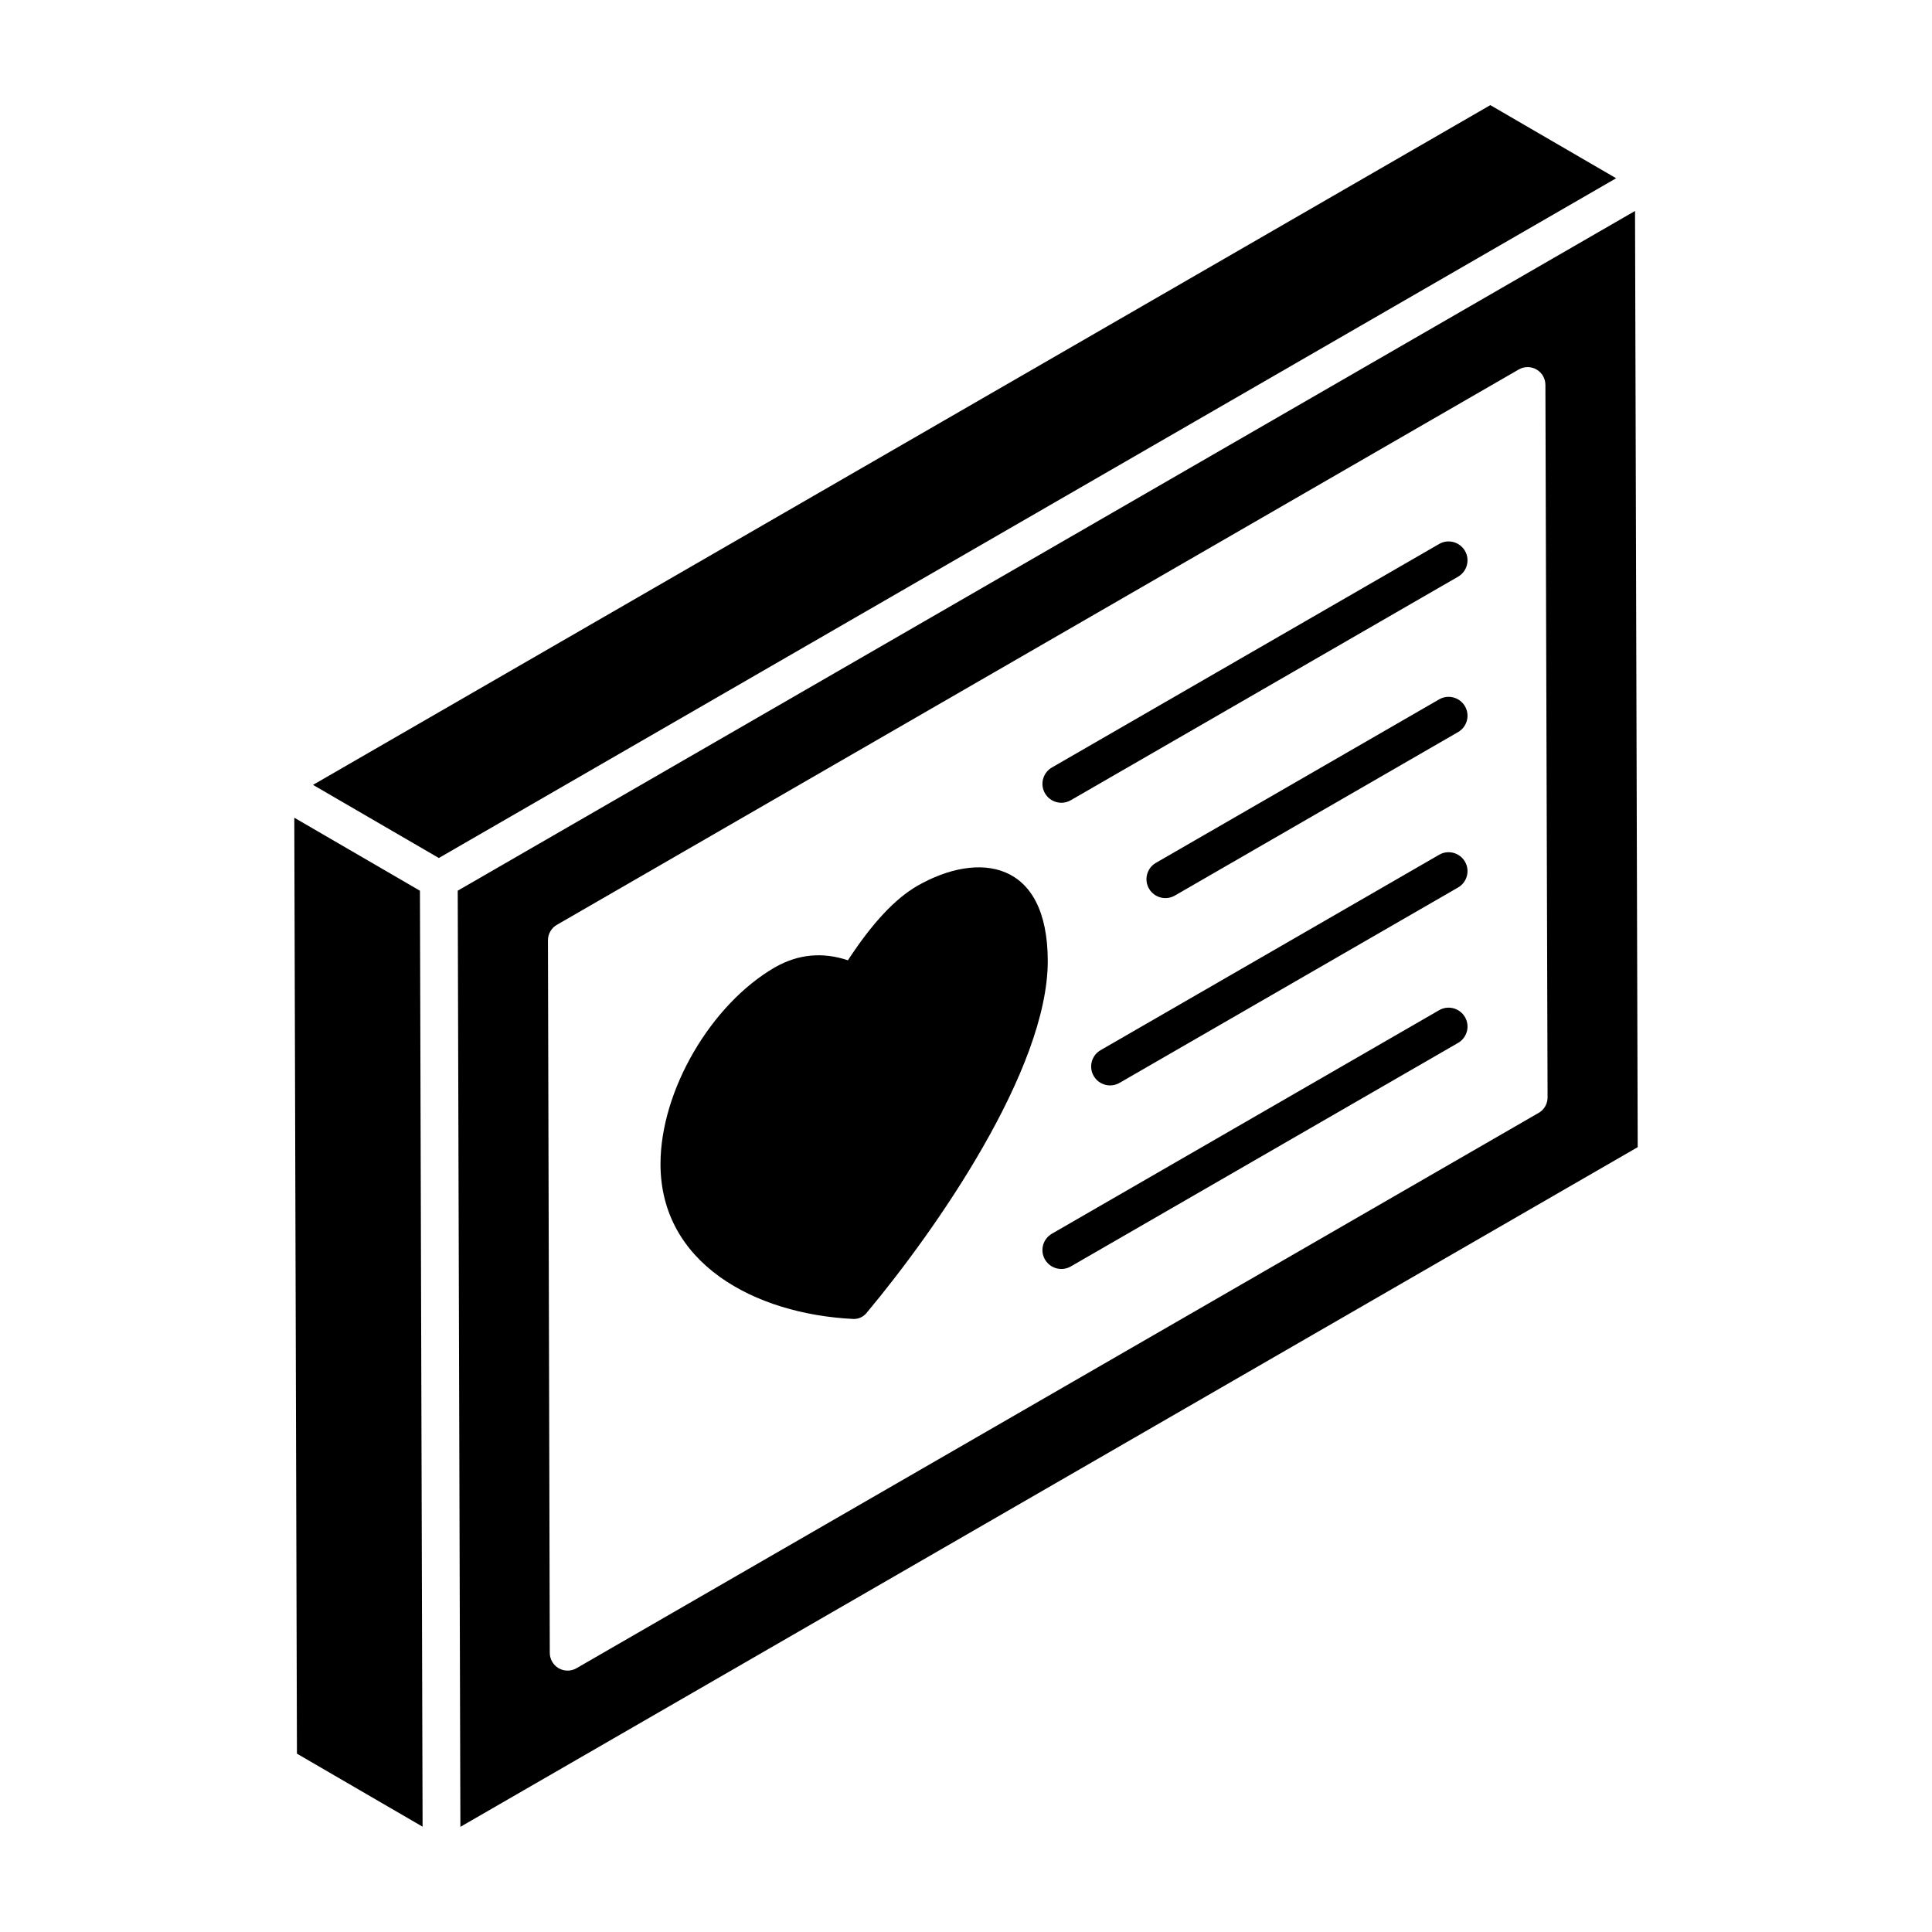<?xml version="1.0" encoding="UTF-8"?>
<!-- Uploaded to: SVG Repo, www.svgrepo.com, Generator: SVG Repo Mixer Tools -->
<svg fill="#000000" width="800px" height="800px" version="1.1" viewBox="144 144 512 512" xmlns="http://www.w3.org/2000/svg">
 <g>
  <path d="m577.3 199.91-66.559 38.43-245.44 141.7 0.707 248.09 312-180.12zm-25.531 239.01-255 147.18c-0.727 0.418-1.543 0.629-2.356 0.629-0.809 0-1.625-0.207-2.352-0.625-1.453-0.844-2.356-2.394-2.363-4.074l-0.484-188.84c-0.004-1.688 0.895-3.254 2.356-4.098l254.9-147.17c1.461-0.848 3.25-0.848 4.711-0.008 1.461 0.836 2.363 2.391 2.367 4.074l0.574 188.84c0.004 1.691-0.891 3.25-2.356 4.098z"/>
  <path d="m221.99 360.7 0.703 248.04 33.297 19.352-0.703-248.04z"/>
  <path d="m538.95 171.86c-36.348 20.984-283.72 163.81-312 180.14l33.344 19.379 312-180.14z"/>
  <path d="m425.27 356.74c0.852 0 1.711-0.215 2.5-0.672l102.63-59.238c2.394-1.383 3.219-4.445 1.832-6.84-1.391-2.391-4.457-3.219-6.84-1.832l-102.63 59.238c-2.394 1.383-3.219 4.445-1.832 6.84 0.926 1.605 2.609 2.504 4.34 2.504z"/>
  <path d="m525.39 329.34-75.059 43.324c-2.394 1.383-3.219 4.445-1.832 6.84 0.93 1.605 2.613 2.504 4.344 2.504 0.852 0 1.711-0.215 2.5-0.672l75.059-43.324c2.394-1.383 3.219-4.445 1.832-6.84-1.391-2.394-4.457-3.215-6.844-1.832z"/>
  <path d="m387.12 378.75c-5.949 3.434-11.992 9.906-18.414 19.734-6.715-2.246-13.18-1.633-19.281 1.836-0.008 0.004-0.016 0.008-0.027 0.012-17.02 9.824-30.355 32.723-30.359 52.129-0.012 26.316 24.867 39.773 51.055 41.074 0.07 0.004 0.141 0.004 0.211 0.004 1.27 0 2.488-0.57 3.305-1.551 18.504-22.129 48-64.484 48.059-93.238 0.012-26.953-18.461-29.203-34.547-20z"/>
  <path d="m525.39 411.71-102.63 59.238c-2.394 1.383-3.219 4.445-1.832 6.84 0.93 1.605 2.613 2.504 4.344 2.504 0.852 0 1.711-0.215 2.5-0.672l102.63-59.238c2.394-1.383 3.219-4.445 1.832-6.84-1.391-2.394-4.457-3.211-6.844-1.832z"/>
  <path d="m525.39 370.52-89.719 51.785c-2.394 1.383-3.219 4.445-1.832 6.84 0.93 1.605 2.613 2.504 4.344 2.504 0.852 0 1.711-0.215 2.5-0.672l89.719-51.785c2.394-1.383 3.219-4.445 1.832-6.84-1.391-2.394-4.457-3.219-6.844-1.832z"/>
 </g>
</svg>